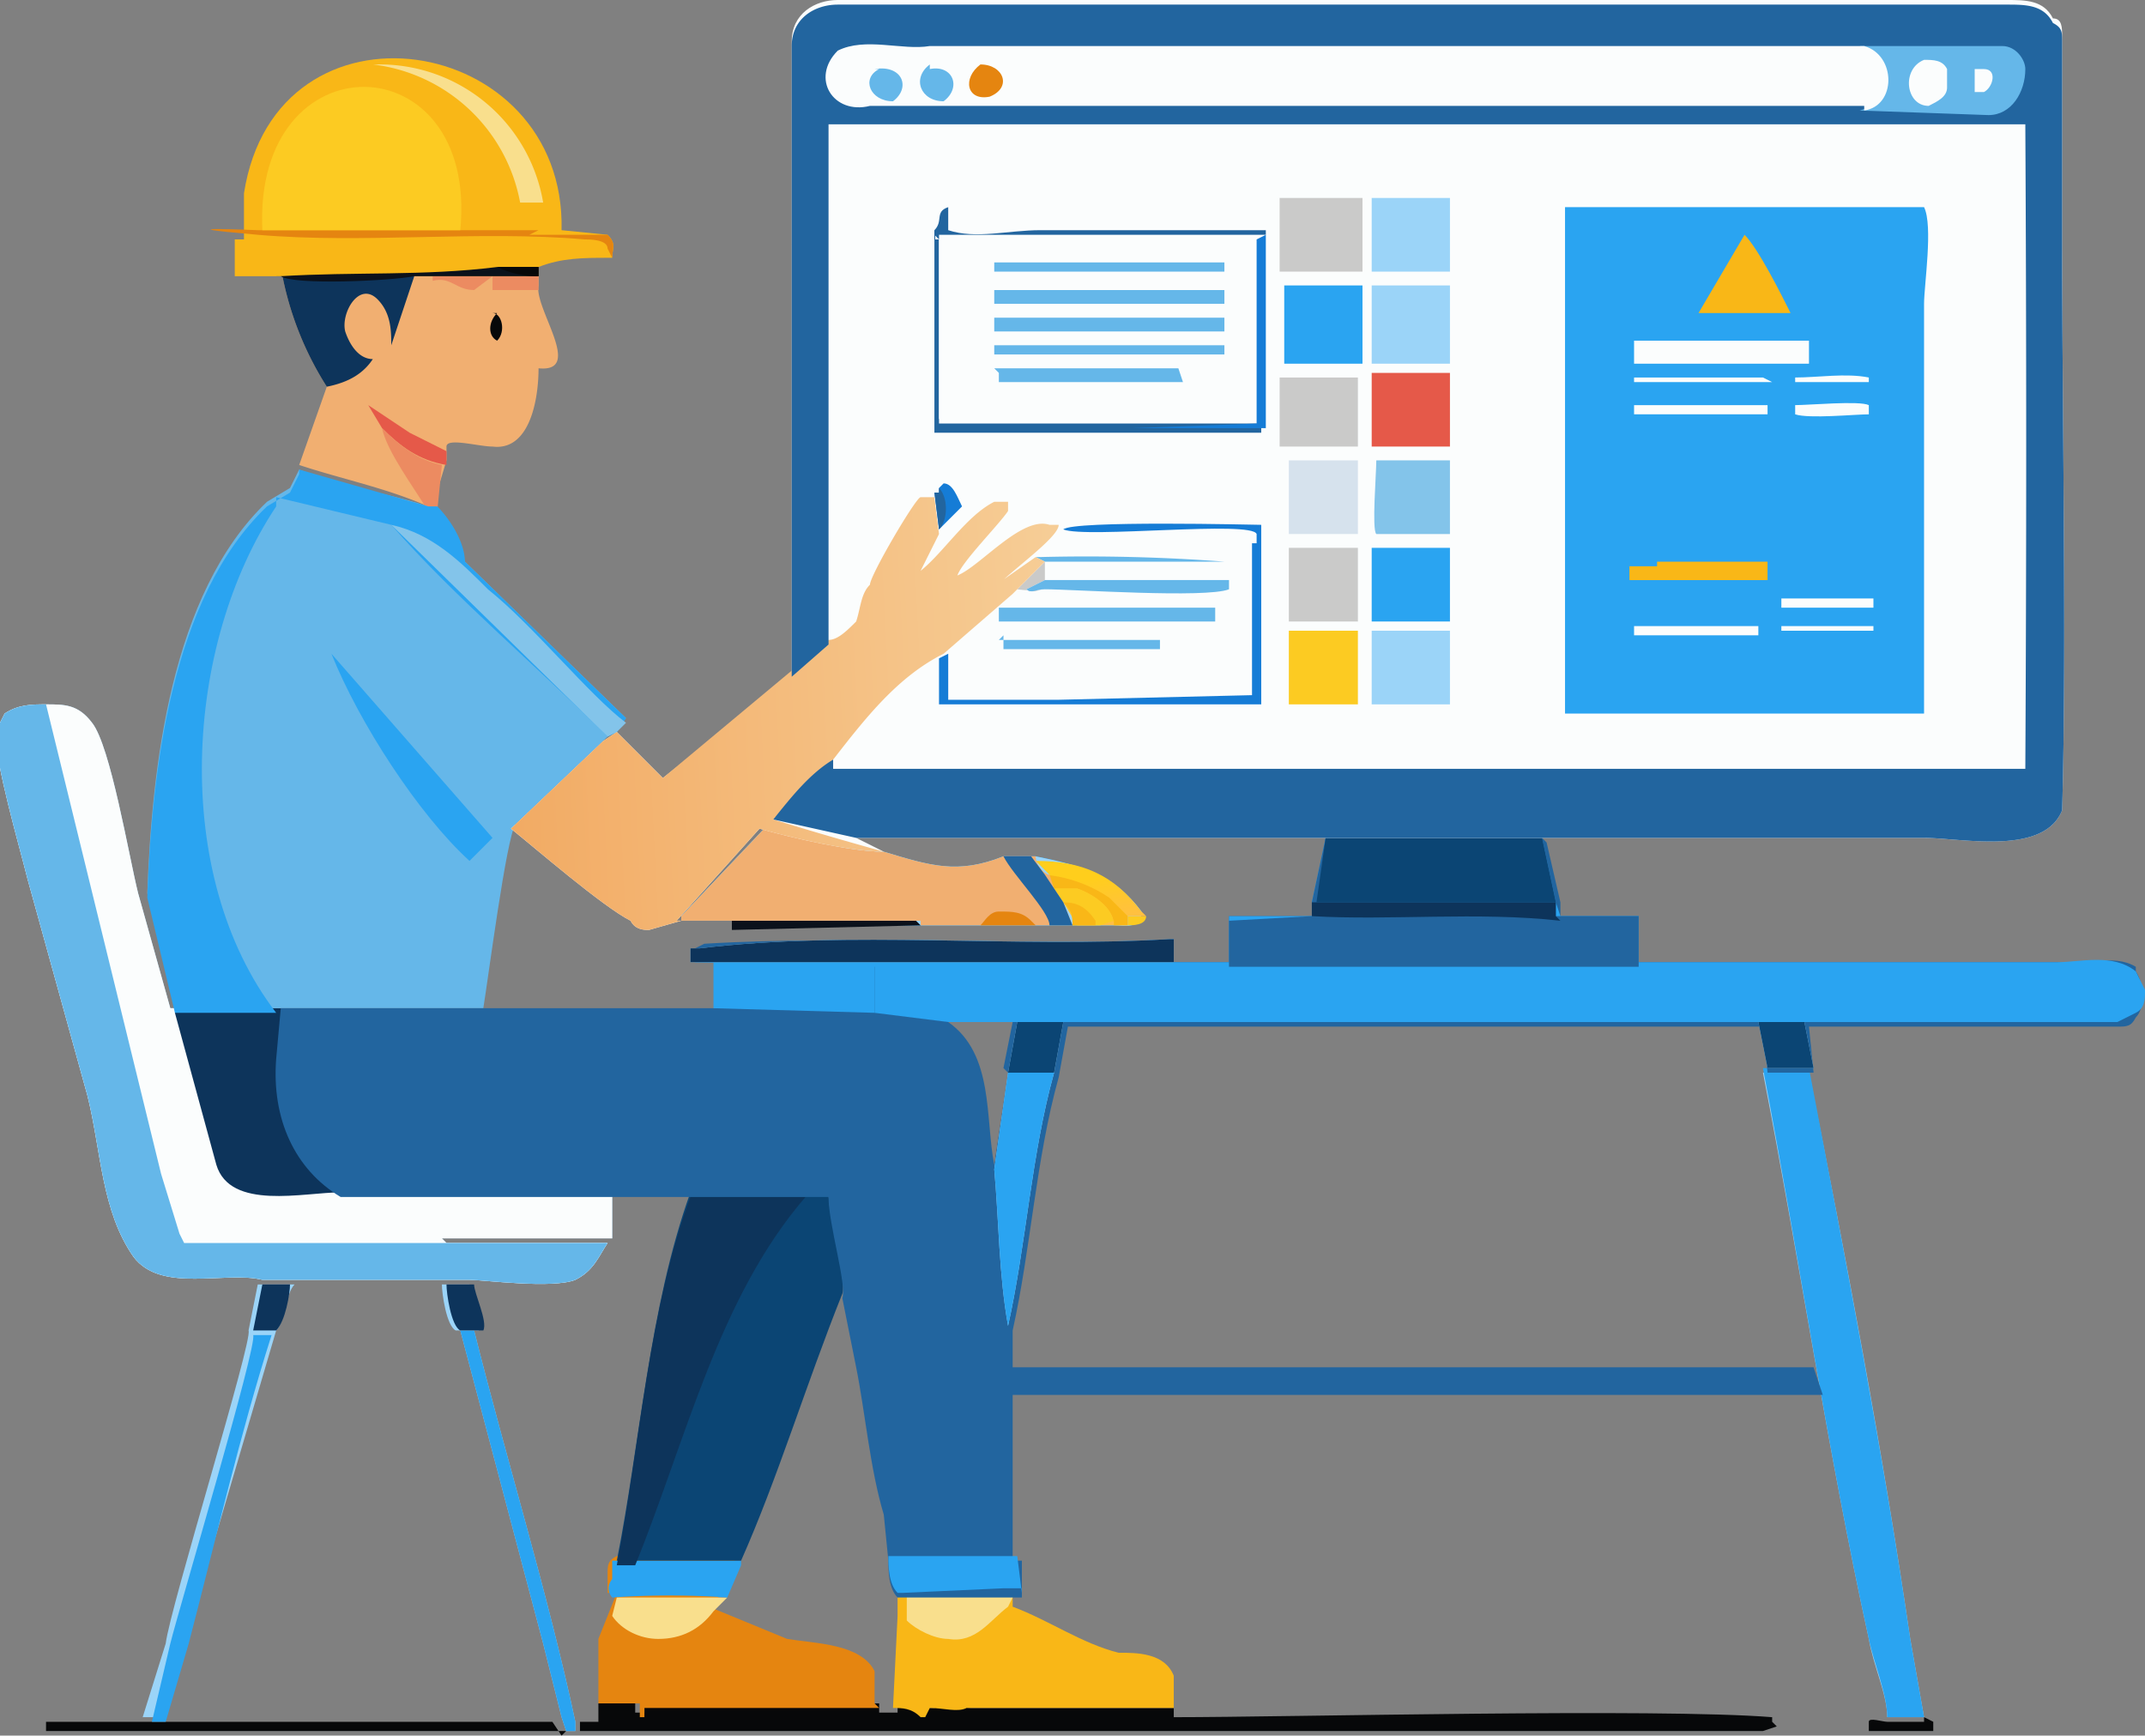 <svg xmlns="http://www.w3.org/2000/svg" data-name="Layer 1" viewBox="0 0 46.6 37.7"><rect x="0" y="0" width="46.6" height="37.7" fill="#808080" stroke="none"/><defs><linearGradient id="a" x1="23.6" x2="23.8" y1="19.1" y2="20.2" gradientUnits="userSpaceOnUse"><stop offset="0" stop-color="#ffce1c"/><stop offset="1" stop-color="#ffbd48"/></linearGradient><linearGradient id="b" x1="11.1" x2="23" y1="15.7" y2="15.1" gradientUnits="userSpaceOnUse"><stop offset="0" stop-color="#f2ab64"/><stop offset="1" stop-color="#f6cd96"/></linearGradient></defs><path d="m41.8 37.3.2.1v.2h-1.4v-.2c0-.1.3 0 .4 0h.8Zm-29.5.3H1v-.2h11l.2.3Zm26.3-.1-.3.1H12.6v-.2h.4V37h.8v.2h.2V37h5.1v.2h.4V37l.6.1h.2c.3-.1.6 0 .8 0h4.4v.2c2.5 0 10.5-.2 13 0v.1Z" fill="#070809"/><path d="M25.5 37.1H21c-.2.1-.5 0-.8 0l-.1.2H20c-.2-.2-.4-.2-.6-.2l.1-2v-.5H22v.3c.8.3 1.5.8 2.3 1 .4 0 1 0 1.2.5v.7Z" fill="#f9b717"/><path d="m22 34.7-.1.2c-.4.3-.7.8-1.3.7-.3 0-.7-.2-.9-.4v-.7h2.2Z" fill="#f9df8d"/><path d="M19.1 37.1H14v.2h-.1V37H13v-1.4l.2-.5.2-.5h-.2v-.4c0-.2 0-.3.2-.4H16l-.3.8-.3.3 1.7.7c.6.1 1.6.1 1.9.7v.7Z" fill="#e58510"/><path d="m15.8 34.7-.3.3c-.3.4-.7.6-1.2.6-.4 0-.8-.2-1-.5l.1-.4h2.4Z" fill="#f9df8d"/><path d="m16.1 34-.3.7a18.3 18.3 0 0 0-2.5 0 .3.3 0 0 1 0-.4v-.4h2.8Z" fill="#2aa4f1"/><path d="M18.3 28.1c-.8 2-1.4 4-2.2 5.8h-2.7c.5-2.5.7-5.5 1.6-8h3c0 .6.4 1.9.3 2.2Z" fill="#0b4574"/><path d="M17.5 26c-1.9 2.2-2.6 5.3-3.7 8h-.4c.5-2.6.7-5.6 1.6-8h2.5Z" fill="#0d345b"/><path d="M12.6 37.6h-.3l-.1-.3-.4-1.6-1.8-6.8h.3c.7 2.8 1.6 5.7 2.2 8.5v.2Z" fill="#9bd4f8"/><path d="M12.6 37.6h-.3l-.1-.3-.4-1.6-1.8-6.8h.3c.7 2.8 1.6 5.7 2.2 8.5v.2Z" fill="#2aa4f1"/><path d="M10.4 28.9h-.5c-.2-.1-.3-.8-.3-1h.6c0 .2.3.8.2 1Zm-4-1c-.2.2-.2.8-.4 1l-2 6.8-.5 1.6h-.4l.5-1.6c.1-.8 1.9-6.6 1.8-6.8l.2-1h.6Z" fill="#9bd4f8"/><path d="M6.3 27.9c0 .2-.1.8-.3 1h-.5l.2-1h.6Zm4 1H10c-.2-.1-.3-.8-.3-1h.6c0 .2.3.8.2 1Z" fill="#0d345b"/><path d="M5.9 29c-.7 2.2-1.2 4.4-1.8 6.7l-.5 1.7h-.3l.4-1.7c.2-.8 1.9-6.5 1.8-6.7h.4Z" fill="#2aa4f1"/><path d="M9.7 27h3.5c-.2.3-.3.6-.7.8-.5.2-2 0-2.3 0H5.7c-.8-.2-2.2.3-2.8-.5-.7-1-.7-2.3-1-3.5L.6 19.1c-.2-.8-.7-2.5-.7-3.2l.2-.4c.3-.2.6-.2.9-.2.4 0 .7 0 1 .4.4.5.8 2.9 1 3.7l.7 2.5h2.5l-.2 1c-.1 1.2.4 2.4 1.3 3h6v1H9.6Z" fill="#9bd4f8"/><path d="M9.7 27h3.5c-.2.3-.3.6-.7.8-.5.2-2 0-2.3 0H5.7c-.8-.2-2.2.3-2.8-.5-.7-1-.7-2.3-1-3.5L.6 19.1c-.2-.8-.7-2.5-.7-3.2l.2-.4c.3-.2.6-.2.9-.2.4 0 .7 0 1 .4.4.5.8 2.9 1 3.7l.7 2.5h2.5l-.2 1c-.1 1.2.4 2.4 1.3 3h6v1H9.6Z" fill="#fbfdfd"/><path d="M3.8 22c.2-.2 1.9-.1 2.2-.1h.2c-.4 1.5-.2 3 1.2 4-.8 0-2.4.4-2.7-.6L3.8 22Z" fill="#0d345b"/><path d="M13.2 27c-.2.3-.3.6-.7.8-.5.2-2 0-2.3 0H5.7c-.8-.2-2.2.3-2.8-.5-.7-1-.7-2.3-1-3.5L.6 19.1c-.2-.8-.7-2.5-.7-3.2l.2-.4c.3-.2.6-.2.9-.2l2.5 10.2.4 1.3.1.2h9.1Z" fill="#65b7e9"/><path d="m41.5 35.6.3 1.7H41c0-.5-.3-1.1-.4-1.7-.9-4.1-1.5-8.2-2.3-12.3h1c.8 4 1.6 8.2 2.2 12.3Z" fill="#9bd4f8"/><path d="M41.8 37.3H41c0-.5-.3-1.2-.4-1.7-.9-4.1-1.5-8.2-2.3-12.4h1c.8 4.2 1.6 8.3 2.2 12.4l.3 1.7Z" fill="#2aa4f1"/><path d="M6 6h5.7v.2c-.1.5 1 1.9 0 1.8 0 .7-.2 1.8-1 1.7-.3 0-1-.2-1 0v.3l-.3 1h-.1c-.9-.4-1.9-.6-2.8-.9l.6-1.7a7 7 0 0 1-1-2.6Z" fill="#f1af71"/><path d="M10.7 6.8c.2 0 .3.4.1.6-.2-.1-.2-.4 0-.6Z" fill="#070809"/><path d="M9.4 6h1.3l-.4.3c-.4 0-.5-.3-.9-.2Zm1.3 0h1v.3h-1V6Z" fill="#ec8b61"/><path d="m8 8.8.9.6.8.4v.3c-.6-.1-1-.4-1.4-.8L8 8.8Z" fill="#e55949"/><path d="M8.3 9.3c.4.4.8.7 1.3.8l-.1 1h-.2c-.3-.5-.9-1.3-1-1.8Z" fill="#ec8b61"/><path d="M6 6h3l-.5 1.5c0-.3 0-.7-.3-1-.4-.4-.8.3-.7.7.1.3.3.6.6.6-.2.3-.5.5-1 .6a7 7 0 0 1-1-2.6Z" fill="#0d345b"/><path d="M5.1 6v-.8h.2v-1c.7-4.5 7-3.5 6.9.8l1 .1c.2.2.1.3.1.5h-.1c-.5 0-1 0-1.5.2V6H5Z" fill="#f9b717"/><path d="M5.7 5h6l-.2.1h1.7c.2.2.1.3.1.5l-.1-.2c0-.2-.4-.2-.5-.2-2.3-.2-4.8.1-7.1-.1s0-.1 0-.1Z" fill="#e58510"/><path d="M10.8 5.8h.9V6H9c-.5.1-2.6.2-2.9 0 1.6-.1 3.1 0 4.7-.2Z" fill="#0b111b"/><path d="M10.8 5.8h.9V6a2 2 0 0 1-.9-.2Z" fill="#070809"/><path d="M8.2 1.4a3.6 3.6 0 0 1 3.6 3h-.5a3.7 3.7 0 0 0-3.2-3h.1Z" fill="#f9df8d"/><path d="M5.7 5C5.5.8 10.4.9 10 5H5.7Z" fill="#fccb22"/><path d="m13.6 15.6-.2.2-.2.2-2 1.9c-.2.3-.6 3.4-.7 4H3.8l-.6-2.5c.1-2.7.5-6.5 2.6-8.5l.5-.3.2-.4c1 .4 1.9.5 2.8.8l.2.1c.3.2.5.7.6 1.1l3.5 3.4Z" fill="#65b7e9"/><path d="m7.2 14.2 3.5 4-.2.2-.3.3c-1.1-1-2.4-3-3-4.5Z" fill="#2aa4f1"/><path d="m6.5 10.2 2.8.8h.2c.3.3.6.8.6 1.2l3.5 3.4-.2.3-.2.1c-1.5-1.5-3.3-3-4.7-4.6L6 10.8v.2c-2 3-2.3 8 0 11H3.8l-.6-2.5c.1-2.7.5-6.5 2.6-8.5l.5-.3.2-.4Z" fill="#2aa4f1"/><path d="M8.5 11.4c.9.2 1.5.8 2.1 1.4 1 .8 2.2 2.3 3 2.9l-.2.2-.2.1-4.7-4.6Z" fill="#83c4ea"/><path d="M14.8 20v-.1l1.8-1.9c.7.2 1.9.5 2.6.5 1 .3 1.6.5 2.6.1h.7c1 .2 1.7.4 2.3 1.2 0 .4-.4.3-.6.3H16V20h-1Z" fill="#22659f"/><path d="M46.4 21c-.5-.3-1.1 0-1.7-.1h-9.1v-1h-1.7v-.3l-.3-1.3-.1-.1h-4.7l-.2 1.4-.1.3h-1.8v1h-1.2v-.5c-3.4.2-6.9-.1-10.2.1l-.2.1v.3h.5v1H6.1L6 23c-.1 1.3.4 2.4 1.4 3H18c0 .6.4 1.9.3 2.2l.3 1.5c.2 1 .3 2.2.6 3.2l.1 1c0 .2 0 .6.2.8h2.7v-.8H22v-3.6h17.6l-.2-.6H22v-.8c.4-1.8.5-3.7 1-5.5l.2-1.1h15.1l.1 1h1l-.1-1H46c.2 0 .3 0 .4-.2.2-.2.2-.7 0-1Zm-24.5 2.3-.3 2c-.2-1 0-2.4-1-3.1H22l-.2 1Z" fill="#22659f"/><path d="M22.2 34.5h-.4l-2.2.1h-.1c-.2-.2-.2-.6-.2-.8h2.8l.1.8ZM19 22l-3.5-.1v-1H19v1Z" fill="#2aa4f1"/><path d="m23.1 22.2-.2 1.1c-.5 1.8-.6 3.7-1 5.5-.2-1.1-.2-2.3-.3-3.4l.3-2.1.2-1.1h1Z" fill="#9bd4f8"/><path d="m23.1 22.2-.2 1.1h-1l.2-1.1h1Z" fill="#0b4574"/><path d="M22.9 23.3c-.5 1.8-.6 3.7-1 5.5-.2-1.1-.2-2.3-.3-3.4l.3-2.1h1Z" fill="#2aa4f1"/><path d="M39.4 23.2h-1l-.2-1h1l.2 1Z" fill="#9bd4f8"/><path d="M39.4 23.2h-1l-.2-1h1l.2 1Z" fill="#0b4574"/><path d="M14.8 20v-.1l1.8-1.9c.7.2 1.9.5 2.6.5 1 .3 1.6.5 2.6.1h.7c1 .2 1.7.4 2.3 1.2 0 .4-.4.3-.6.3H16V20h-1Z" fill="#2aa4f1"/><path d="M46.6 21.5c0 .2 0 .4-.2.5l-.4.2H20.6L19 22v-1l-3.9-.1v-.3h.2c3.3-.4 6.8 0 10.2-.2v.5h1.2v-1h1.8v-.3l.3-1.4h4.7l.3 1.4.1.3h1.7v1h9.1c.5 0 1.2-.2 1.7.2l.2.4Z" fill="#2aa4f1"/><path d="M35.6 21h-8.9v-1l1.8-.1v-.3l.3-1.4h4.7l.3 1.4v.3h1.8v1Z" fill="#22659f"/><path d="M33.9 20c-1.8-.2-3.7 0-5.4-.1v-.3h5.3v.3Z" fill="#0d345b"/><path d="M33.8 19.6h-5.2l.2-1.4h4.7l.3 1.4Z" fill="#0b4574"/><path d="M14.8 20v-.1l1.8-1.9c.7.2 1.9.5 2.6.5 1 .3 1.6.5 2.6.1h.7c1 .2 1.7.4 2.3 1.2 0 .4-.4.3-.6.3H16V20h-1Zm10.7.4v.5H15v-.3h.2c3.3-.4 6.8 0 10.2-.2Z" fill="#9bd4f8"/><path d="M24.9 19.9c0 .2-.3.2-.4.2v-.2h.4Z" fill="#fccb22"/><path d="m20 20.1-4.1.1V20h4l.1.1Z" fill="#0b111b"/><path d="M24.9 19.9h-.4v.2h-1.1l-.3-.5-.2-.3-.1-.3-.3-.3c1 0 1.7.3 2.3 1.1Z" fill="url(#a)"/><path d="M24.5 19.9v.2h-.3c0-.4-.5-.7-.8-.8h-.5l-.2-.3a3 3 0 0 1 1.4.5l.4.4Z" fill="#f9b717"/><path d="m24.2 20-.3.1h-.6c0-.2 0-.3-.2-.5l-.2-.3h.5c.3.1.8.4.8.8Z" fill="#fccb22"/><path d="M23.9 20.1h-.6c0-.2 0-.3-.2-.5.3 0 .5.1.7.4v.1Z" fill="#f9b717"/><path d="M25.5 20.4v.5H15v-.3h.2c3.3-.4 6.8 0 10.2-.2Z" fill="#0d345b"/><path d="M23.3 20.1H20V20h-5.2v-.1l1.8-1.9c.7.2 1.9.5 2.6.5 1 .3 1.6.5 2.6.1h.7c0 .2.2.4.3.4l.1.3.2.3.2.5Z" fill="#f1af71"/><path d="M22.5 20.1h-1.2c.1-.1.2-.3.4-.3.3 0 .5 0 .7.2l.1.1Z" fill="#e58510"/><path d="M23.3 20.1h-.5c0-.3-.8-1.1-1-1.5h.6l.3.4.2.3.2.3.2.5Z" fill="#22659f"/><path d="M44.8 5.3c0 3.7.1 8.8 0 12.3-.4 1-2.2.6-3 .6H18.6l.6.3c-.7 0-2-.3-2.7-.5l-1.8 2h.1l-.7.2c-.1 0-.3 0-.4-.2-.6-.3-2.1-1.6-2.6-2l2-1.9.3-.2 1 1 2.8-2.2V.9c0-.6.5-.9 1-.9h25.4c.4 0 .8 0 1 .4.2 0 .2.2.2.4v4.5Z" fill="#fbfdfd"/><path d="M22.7 12.2v.4l-.4.2c.1.1.3 0 .4 0a2 2 0 0 1-.6 0l.6-.6Z" fill="#cacac9"/><path d="m20.4 10.6.1-.1c.2 0 .3.3.4.5l-.5.5-.1-.8h.1Z" fill="#157cd6"/><path d="M20.4 10.6c.2.2.2.7 0 .9l-.1-.8h.1Z" fill="#22659f"/><path d="M21.7 13.9h3.5v.2h-3.4v-.3Zm.9-1.8a39.8 39.8 0 0 1 4 .1h-3.9l-.2-.1Z" fill="#65b7e9"/><path d="M20.3 5c.2-.2 0-.4.3-.5V5c.6.2 1.3 0 2 0h4.9v.1h-7.1v.1l-.1-.1Z" fill="#22659f"/><path d="M22.7 12.6h4v.2c-.5.2-3.4 0-4 0-.2 0-.3.1-.4 0l.4-.2Zm-1 .6h4.7v.3h-4.7v-.3Z" fill="#65b7e9"/><path d="M20.3 5v.2h.1v4h7v.2h-7.1V5Z" fill="#22659f"/><path d="M27.9 13.7h1.6v1.6H28v-1.6Z" fill="#fccb22"/><path d="M27.3 11.8v-.2c-.1-.3-3.7.1-4.2-.1.2-.2 4.2-.1 4.3-.1v3.9h-7v-1l.2-.1v1H23l4.2-.1v-3.3Z" fill="#157cd6"/><path d="M29.8 13.7h1.7v1.6h-1.7v-1.6Z" fill="#9bd4f8"/><path d="M29.8 11.9h1.7v1.6h-1.7v-1.6Z" fill="#2aa4f1"/><path d="M29.8 8.1h1.7v1.6h-1.7V8.1Z" fill="#e55949"/><path d="M27.8 8.2h1.7v1.5h-1.7V8.2Zm0 3.7h1.7v1.6H28v-1.6Z" fill="#cacac9"/><path d="M29.8 4.3h1.7v1.6h-1.7V4.3Z" fill="#9bd4f8"/><path d="M31.5 10v1.6h-1.6c-.1-.1 0-1.3 0-1.6h1.6Z" fill="#83c4ea"/><path d="M28.5 10h1v1.6H28V10h.7Z" fill="#d6e2ed"/><path d="M29.8 6.2h1.7v1.7h-1.7V6.2Z" fill="#9bd4f8"/><path d="M27.8 4.3h1.8v1.6h-1.8V4.3Z" fill="#cacac9"/><path d="M27.9 6.2h1.7v1.7h-1.7V6.2Z" fill="#2aa4f1"/><path d="M20.4 5.2h7V5v4.3-.2h-7v-4Z" fill="#fbfdfd"/><path d="M27.5 5v4.3h-2.9l2.7-.1v-4l.2-.1Z" fill="#157cd6"/><path d="M21.6 8h4l.1.3h-4v-.2Zm0-2.3h5v.2h-5v-.2Zm0 1.8h5v.2h-5v-.2Zm0-.6h5v.3h-5v-.3Zm0-.6h5v.3h-5v-.3Z" fill="#65b7e9"/><path d="m21.5 12.8 1-.7.2.1-.7.7-1.5 1.3c-1 .5-1.7 1.4-2.4 2.3l-1.3 1.3a93.5 93.5 0 0 0 2.4.7c-.7 0-2-.3-2.7-.5l-1.8 2h.1l-.7.2c-.1 0-.3 0-.4-.2-.6-.3-2.1-1.6-2.6-2l2-1.9.3-.2 1 1 3.6-3c.2 0 .4-.2.6-.4.1-.3.1-.6.3-.8 0-.2 1-1.9 1.1-1.9h.3l.1.8-.4.8c.5-.4 1-1.2 1.6-1.5h.3v.2c-.2.3-1 1.1-1.1 1.4.5-.2 1.4-1.3 2-1.1h.2c0 .3-1.2 1.1-1.5 1.5Z" fill="url(#b)"/><path d="M34 4.5h7.8c.2.4 0 1.7 0 2.1v8.9H34v-11Z" fill="#2aa4f1"/><path d="M39 8.2c.5 0 1.1-.1 1.6 0v.1H39v-.1Zm0 .6c.3 0 1.4-.1 1.6 0V9c-.3 0-1.3.1-1.6 0v-.1Zm-.3 4.8h2v.1h-2Zm0-.6h2v.2h-2V13Zm-3.2.6h2.7v.2h-2.7v-.2Zm0-.5h2.7-2.7Zm0-4.3h2.9V9h-2.9v-.1Zm0-.6h2.8l.2.1h-3Z" fill="#fbfdfd"/><path d="M36 12.2h2.4v.4h-3v-.3h.6Zm1.9-7.1c.3.3.8 1.3 1 1.7h-2l1-1.7Z" fill="#f9b717"/><path d="M37 7.4h2.3v.5h-3.8v-.5h1.4Z" fill="#fbfdfd"/><path d="M44.8 5.3c0 3.7.1 8.8 0 12.3-.4 1-2.2.6-3 .6H18.6l-1.8-.4c.4-.5.8-1 1.3-1.3v.2H44a1266 1266 0 0 0 0-14H18V14l-.8.7V1c0-.6.5-.9 1-.9h25.4c.4 0 .8 0 1 .4.2.1.2.2.2.4v4.5Z" fill="#22659f"/><path d="M40.5 1h3c.3 0 .5.3.5.5 0 .5-.3 1-.8 1l-2.8-.1c.8-.2.7-1.2 0-1.4Z" fill="#65b7e9"/><path d="M43 1.5h.1c.3 0 .2.4 0 .5h-.2v-.5Zm-1.2-.2c.2 0 .4 0 .5.2v.4c0 .2-.2.3-.4.4-.5 0-.6-.8-.1-1Zm-1.3 1H18.9c-.8.2-1.3-.6-.7-1.2.6-.3 1.4 0 2-.1h20.3c.7.2.7 1.3 0 1.4Z" fill="#fbfdfd"/><path d="M21.3 1.4c.5 0 .7.5.2.7-.5.1-.6-.4-.2-.7Z" fill="#e58510"/><path d="M19 1.5c.6-.1.8.4.4.7-.5 0-.7-.5-.3-.7Zm1.2 0c.5-.1.7.4.3.7-.5 0-.7-.5-.3-.8Z" fill="#65b7e9"/></svg>